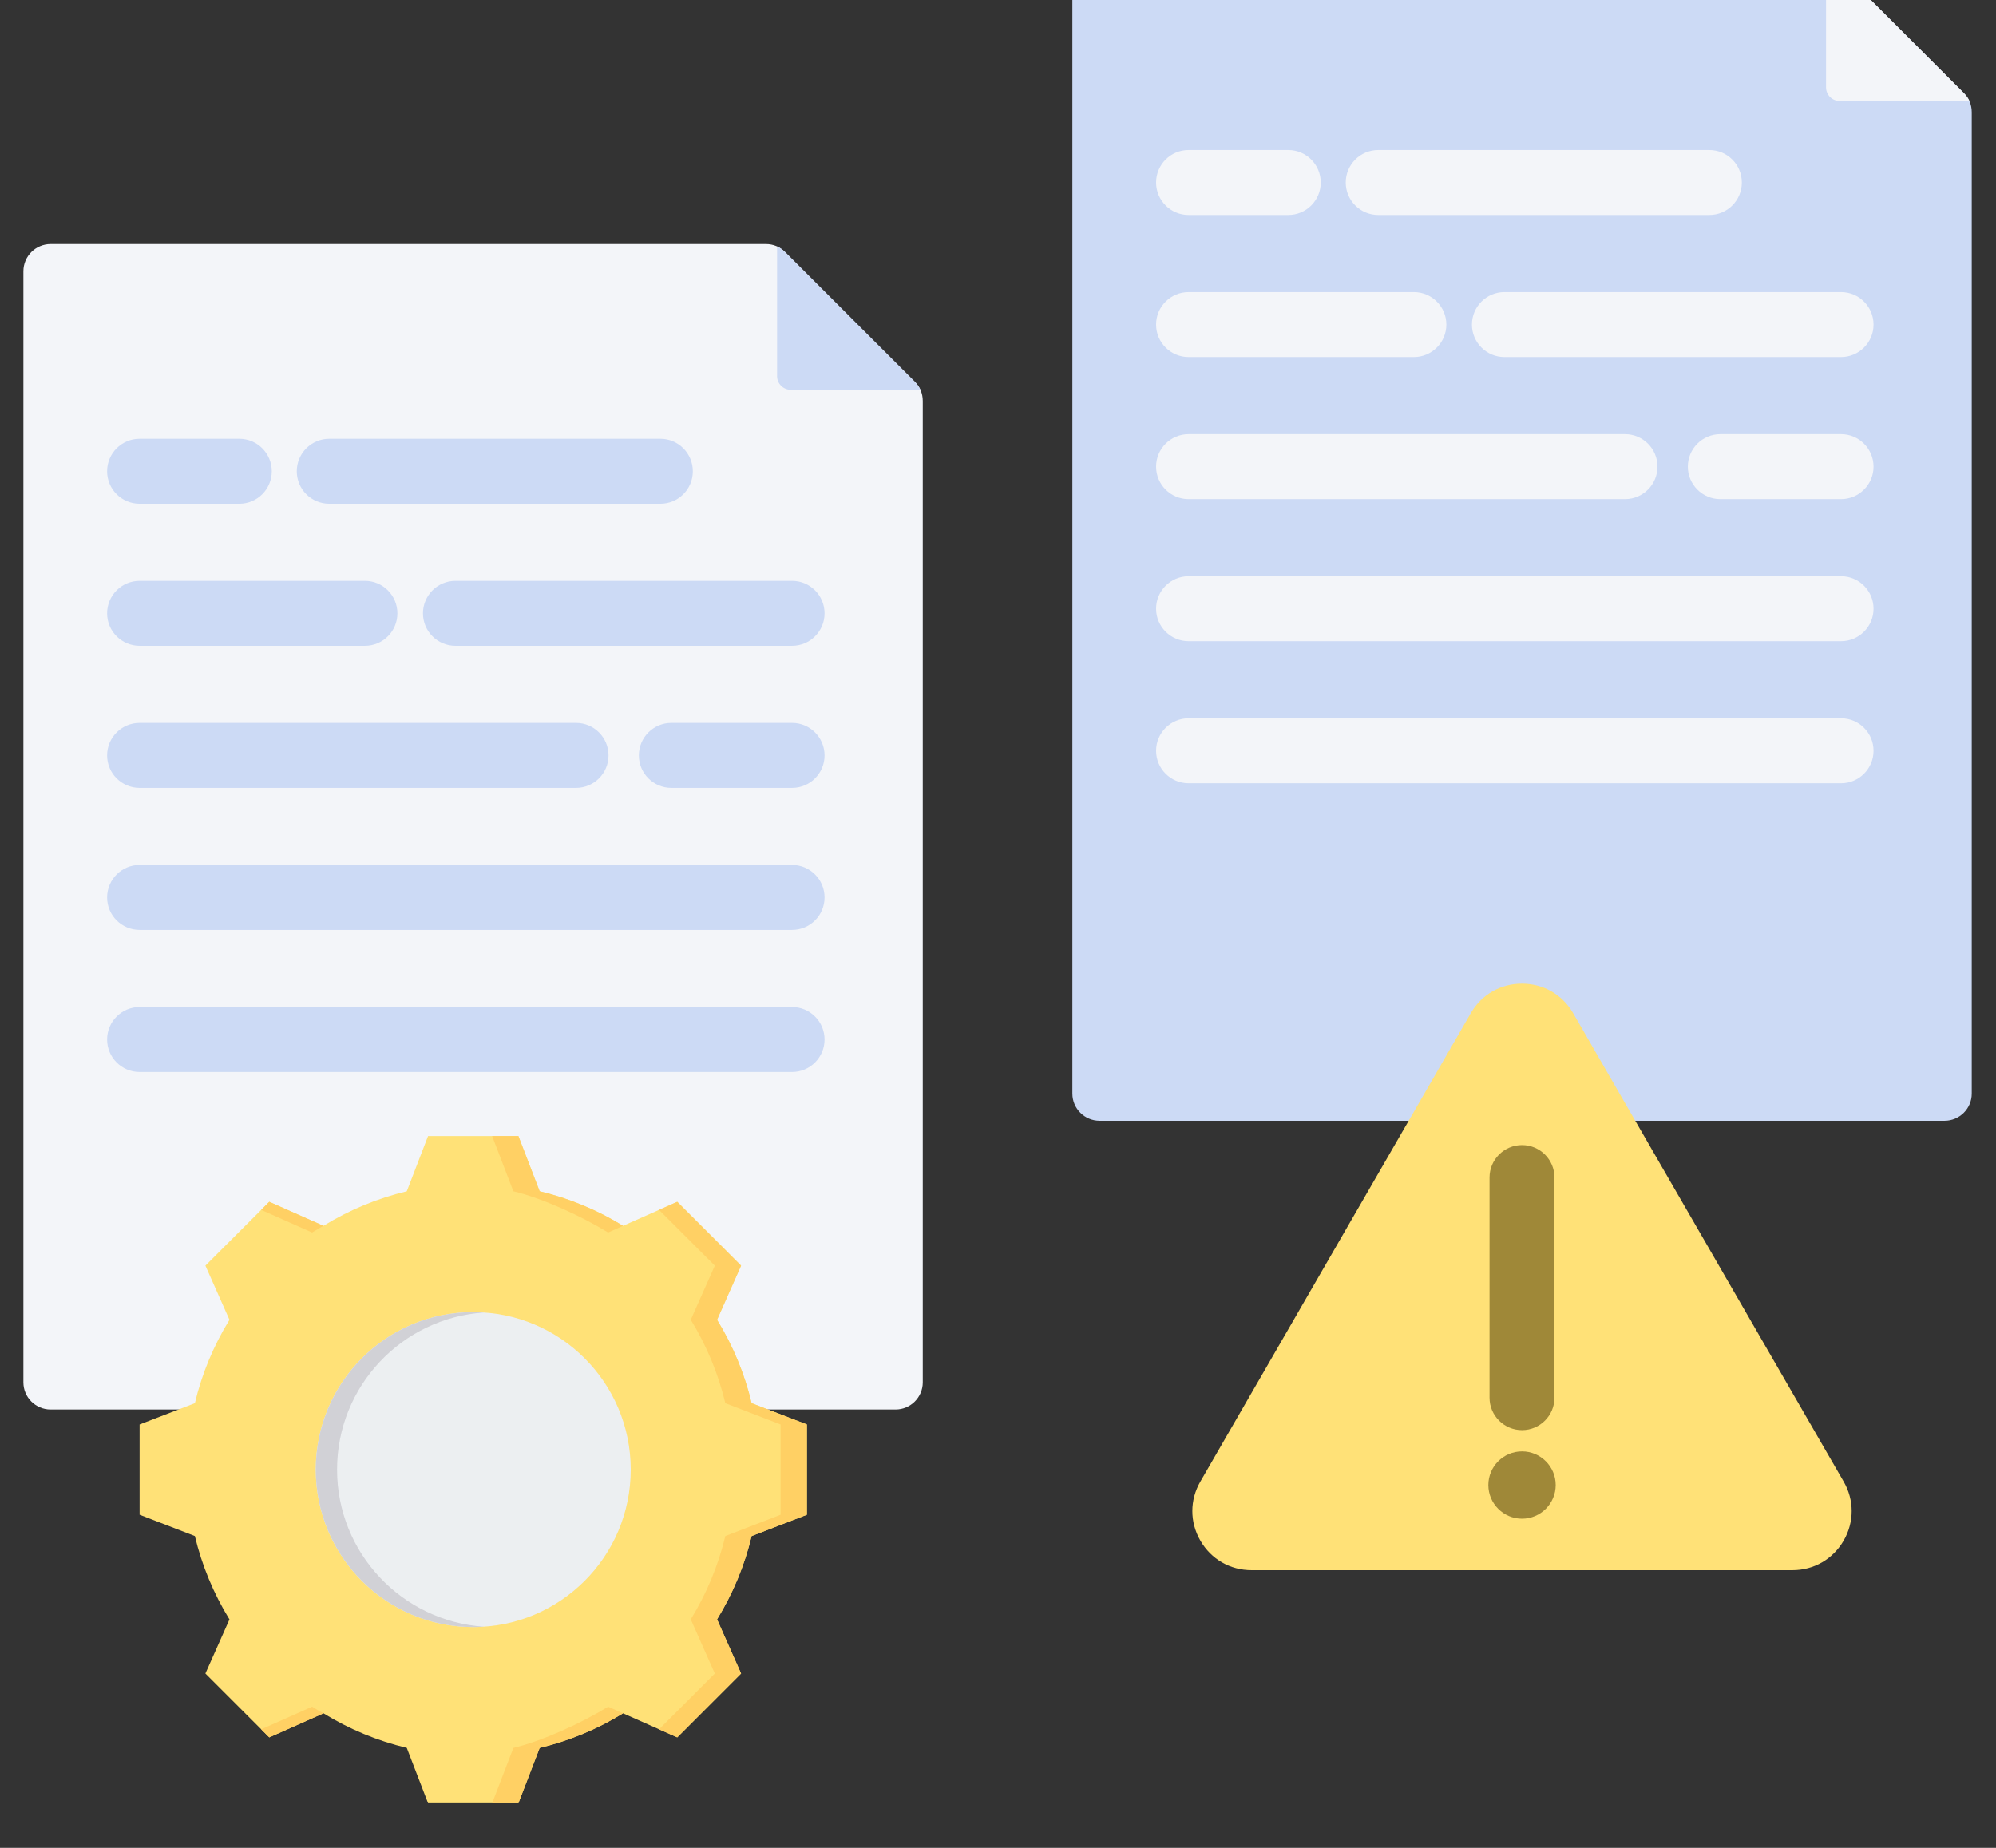 <svg width="54" height="50" viewBox="0 0 54 50" fill="none" xmlns="http://www.w3.org/2000/svg">
<rect x="0" y="0" width="54" height="50" fill="#333333" stroke="none"/>
<g clip-path="url(#clip0_521_15412)">
<g clip-path="url(#clip1_521_15412)">
<path fill-rule="evenodd" clip-rule="evenodd" d="M1.37 6.604H20.717C20.92 6.604 21.095 6.676 21.238 6.82L24.749 10.33C24.892 10.474 24.965 10.649 24.965 10.852V37.404C24.965 37.81 24.633 38.139 24.229 38.139H1.37C0.964 38.139 0.633 37.81 0.633 37.404V7.341C0.633 6.935 0.964 6.604 1.37 6.604Z" fill="#F3F5F9"/>
<path fill-rule="evenodd" clip-rule="evenodd" d="M21.023 6.667V10.178C21.023 10.381 21.189 10.546 21.392 10.546H24.903C24.867 10.468 24.815 10.395 24.75 10.33L21.239 6.82C21.174 6.755 21.102 6.704 21.023 6.667Z" fill="#CCDAF5"/>
<path fill-rule="evenodd" clip-rule="evenodd" d="M8.908 13.63C8.423 13.63 8.029 13.237 8.029 12.752C8.029 12.267 8.423 11.873 8.908 11.873H17.866C18.351 11.873 18.744 12.267 18.744 12.752C18.744 13.237 18.351 13.63 17.866 13.63H8.908ZM3.777 13.63C3.292 13.63 2.898 13.237 2.898 12.752C2.898 12.267 3.292 11.873 3.777 11.873H6.475C6.959 11.873 7.353 12.267 7.353 12.752C7.353 13.237 6.959 13.63 6.475 13.63H3.777ZM12.322 17.474C11.837 17.474 11.443 17.081 11.443 16.596C11.443 16.111 11.837 15.717 12.322 15.717H21.429C21.914 15.717 22.308 16.111 22.308 16.596C22.308 17.081 21.914 17.474 21.429 17.474H12.322ZM3.777 17.474C3.292 17.474 2.898 17.081 2.898 16.596C2.898 16.111 3.292 15.717 3.777 15.717H9.873C10.357 15.717 10.751 16.111 10.751 16.596C10.751 17.081 10.357 17.474 9.873 17.474H3.777ZM18.163 21.318C17.678 21.318 17.284 20.925 17.284 20.44C17.284 19.955 17.678 19.561 18.163 19.561H21.429C21.914 19.561 22.308 19.955 22.308 20.44C22.308 20.925 21.914 21.318 21.429 21.318H18.163ZM3.777 21.318C3.292 21.318 2.898 20.925 2.898 20.44C2.898 19.955 3.292 19.561 3.777 19.561H15.584C16.069 19.561 16.463 19.955 16.463 20.44C16.463 20.925 16.069 21.318 15.584 21.318H3.777ZM3.777 25.162C3.292 25.162 2.898 24.769 2.898 24.284C2.898 23.799 3.292 23.405 3.777 23.405H21.429C21.914 23.405 22.308 23.799 22.308 24.284C22.308 24.769 21.914 25.162 21.429 25.162H3.777ZM3.777 29.006C3.292 29.006 2.898 28.613 2.898 28.128C2.898 27.643 3.292 27.249 3.777 27.249H21.429C21.914 27.249 22.308 27.643 22.308 28.128C22.308 28.613 21.914 29.006 21.429 29.006H3.777Z" fill="#CCDAF5"/>
<path fill-rule="evenodd" clip-rule="evenodd" d="M29.749 -1.21H49.096C49.299 -1.21 49.474 -1.137 49.617 -0.994L53.128 2.517C53.271 2.66 53.344 2.835 53.344 3.039V29.591C53.344 29.997 53.012 30.326 52.608 30.326H29.749C29.343 30.326 29.012 29.997 29.012 29.591V-0.472C29.012 -0.878 29.343 -1.21 29.749 -1.21Z" fill="#CCDAF5"/>
<path fill-rule="evenodd" clip-rule="evenodd" d="M49.402 -1.146V2.364C49.402 2.567 49.568 2.733 49.771 2.733H53.282C53.246 2.655 53.194 2.582 53.129 2.517L49.618 -0.994C49.553 -1.059 49.48 -1.109 49.402 -1.146Z" fill="#F3F5F9"/>
<path fill-rule="evenodd" clip-rule="evenodd" d="M37.287 5.817C36.802 5.817 36.408 5.424 36.408 4.939C36.408 4.454 36.802 4.06 37.287 4.06H46.245C46.73 4.06 47.124 4.454 47.124 4.939C47.124 5.424 46.73 5.817 46.245 5.817H37.287ZM32.156 5.817C31.671 5.817 31.277 5.424 31.277 4.939C31.277 4.454 31.671 4.06 32.156 4.06H34.854C35.339 4.06 35.732 4.454 35.732 4.939C35.732 5.424 35.339 5.817 34.854 5.817H32.156ZM40.7 9.661C40.216 9.661 39.822 9.267 39.822 8.783C39.822 8.298 40.216 7.904 40.7 7.904H49.808C50.293 7.904 50.687 8.298 50.687 8.783C50.687 9.267 50.293 9.661 49.808 9.661H40.7ZM32.156 9.661C31.671 9.661 31.277 9.267 31.277 8.783C31.277 8.298 31.671 7.904 32.156 7.904H38.252C38.736 7.904 39.13 8.298 39.13 8.783C39.13 9.267 38.736 9.661 38.252 9.661H32.156ZM46.542 13.505C46.057 13.505 45.663 13.111 45.663 12.627C45.663 12.142 46.057 11.748 46.542 11.748H49.808C50.293 11.748 50.687 12.142 50.687 12.627C50.687 13.111 50.293 13.505 49.808 13.505H46.542ZM32.156 13.505C31.671 13.505 31.277 13.111 31.277 12.627C31.277 12.142 31.671 11.748 32.156 11.748H43.963C44.448 11.748 44.842 12.142 44.842 12.627C44.842 13.111 44.448 13.505 43.963 13.505H32.156ZM32.156 17.349C31.671 17.349 31.277 16.955 31.277 16.471C31.277 15.986 31.671 15.592 32.156 15.592H49.808C50.293 15.592 50.687 15.986 50.687 16.471C50.687 16.955 50.293 17.349 49.808 17.349H32.156ZM32.156 21.193C31.671 21.193 31.277 20.799 31.277 20.315C31.277 19.83 31.671 19.436 32.156 19.436H49.808C50.293 19.436 50.687 19.83 50.687 20.315C50.687 20.799 50.293 21.193 49.808 21.193H32.156Z" fill="#F3F5F9"/>
<path fill-rule="evenodd" clip-rule="evenodd" d="M14.6 32.234C15.398 32.424 16.159 32.74 16.856 33.169L18.322 32.519L20.049 34.246L19.399 35.712C19.828 36.409 20.144 37.17 20.334 37.968L21.829 38.544V40.987L20.334 41.563C20.144 42.359 19.828 43.12 19.399 43.817L20.049 45.283L18.322 47.011L16.856 46.36C16.159 46.79 15.398 47.106 14.6 47.296L14.024 48.791H11.581L11.005 47.295C10.209 47.105 9.448 46.79 8.751 46.36L7.285 47.011L5.557 45.283L6.208 43.819C5.778 43.12 5.462 42.359 5.272 41.563L3.777 40.987V38.544L5.272 37.968C5.462 37.17 5.778 36.409 6.208 35.712L5.557 34.246L7.285 32.519L8.75 33.169C9.448 32.74 10.209 32.424 11.005 32.234L11.581 30.739H14.024L14.6 32.234Z" fill="#FFE177"/>
<path fill-rule="evenodd" clip-rule="evenodd" d="M17.83 32.738L18.322 32.519L20.049 34.246L19.399 35.712C19.828 36.409 20.144 37.17 20.334 37.968L21.829 38.544V40.987L20.334 41.563C20.144 42.359 19.828 43.12 19.399 43.817L20.049 45.283L18.322 47.011L17.83 46.793L19.339 45.283L18.688 43.817C19.117 43.12 19.433 42.359 19.623 41.563L21.118 40.987V38.544L19.623 37.968C19.433 37.17 19.117 36.409 18.688 35.712L19.339 34.246L17.83 32.738ZM7.066 32.738L7.285 32.519L8.75 33.169C8.646 33.227 8.544 33.287 8.444 33.35L7.066 32.738ZM14.6 32.234C15.398 32.424 16.159 32.74 16.856 33.169L16.452 33.35C15.755 32.92 14.687 32.424 13.889 32.234L13.314 30.739H14.025L14.6 32.234ZM8.751 46.36L7.285 47.011L7.066 46.793L8.444 46.181C8.544 46.243 8.646 46.303 8.751 46.36ZM16.856 46.36C16.159 46.79 15.398 47.106 14.6 47.296L14.025 48.791H13.314L13.889 47.296C14.687 47.106 15.755 46.611 16.453 46.181L16.856 46.36Z" fill="#FFD064"/>
<path fill-rule="evenodd" clip-rule="evenodd" d="M12.803 35.504C15.156 35.504 17.064 37.412 17.064 39.765C17.064 42.118 15.156 44.025 12.803 44.025C10.45 44.025 8.543 42.118 8.543 39.765C8.543 37.412 10.45 35.504 12.803 35.504Z" fill="#ECEFF1"/>
<path fill-rule="evenodd" clip-rule="evenodd" d="M12.803 35.504C12.9 35.504 12.996 35.508 13.092 35.515C10.874 35.663 9.119 37.509 9.119 39.765C9.119 42.021 10.874 43.867 13.092 44.016C12.996 44.022 12.9 44.025 12.803 44.025C10.45 44.025 8.543 42.118 8.543 39.765C8.543 37.412 10.45 35.504 12.803 35.504Z" fill="#D1D1D6"/>
<path fill-rule="evenodd" clip-rule="evenodd" d="M42.56 27.416L49.878 40.088C50.168 40.591 50.168 41.184 49.878 41.688C49.586 42.19 49.073 42.487 48.491 42.487H33.86C33.28 42.487 32.766 42.19 32.475 41.688C32.185 41.184 32.185 40.591 32.475 40.088L39.791 27.416C40.081 26.913 40.596 26.617 41.176 26.617C41.757 26.617 42.27 26.913 42.56 27.416Z" fill="#FFE177"/>
<path fill-rule="evenodd" clip-rule="evenodd" d="M41.177 41.094C40.675 41.094 40.266 40.685 40.266 40.183C40.266 39.681 40.675 39.272 41.177 39.272C41.679 39.272 42.088 39.681 42.088 40.183C42.088 40.685 41.679 41.094 41.177 41.094ZM42.055 37.818C42.055 38.303 41.662 38.697 41.177 38.697C40.692 38.697 40.298 38.303 40.298 37.818V31.862C40.298 31.377 40.692 30.984 41.177 30.984C41.662 30.984 42.055 31.377 42.055 31.862V37.818Z" fill="#9F8838"/>
</g>
</g>
<defs>
<clipPath id="clip0_521_15412">
<rect width="53.226" height="50" fill="white" transform="translate(0.387)"/>
</clipPath>
<clipPath id="clip1_521_15412">
<rect width="54.839" height="50" fill="white" transform="translate(-0.418)"/>
</clipPath>
</defs>
</svg>
